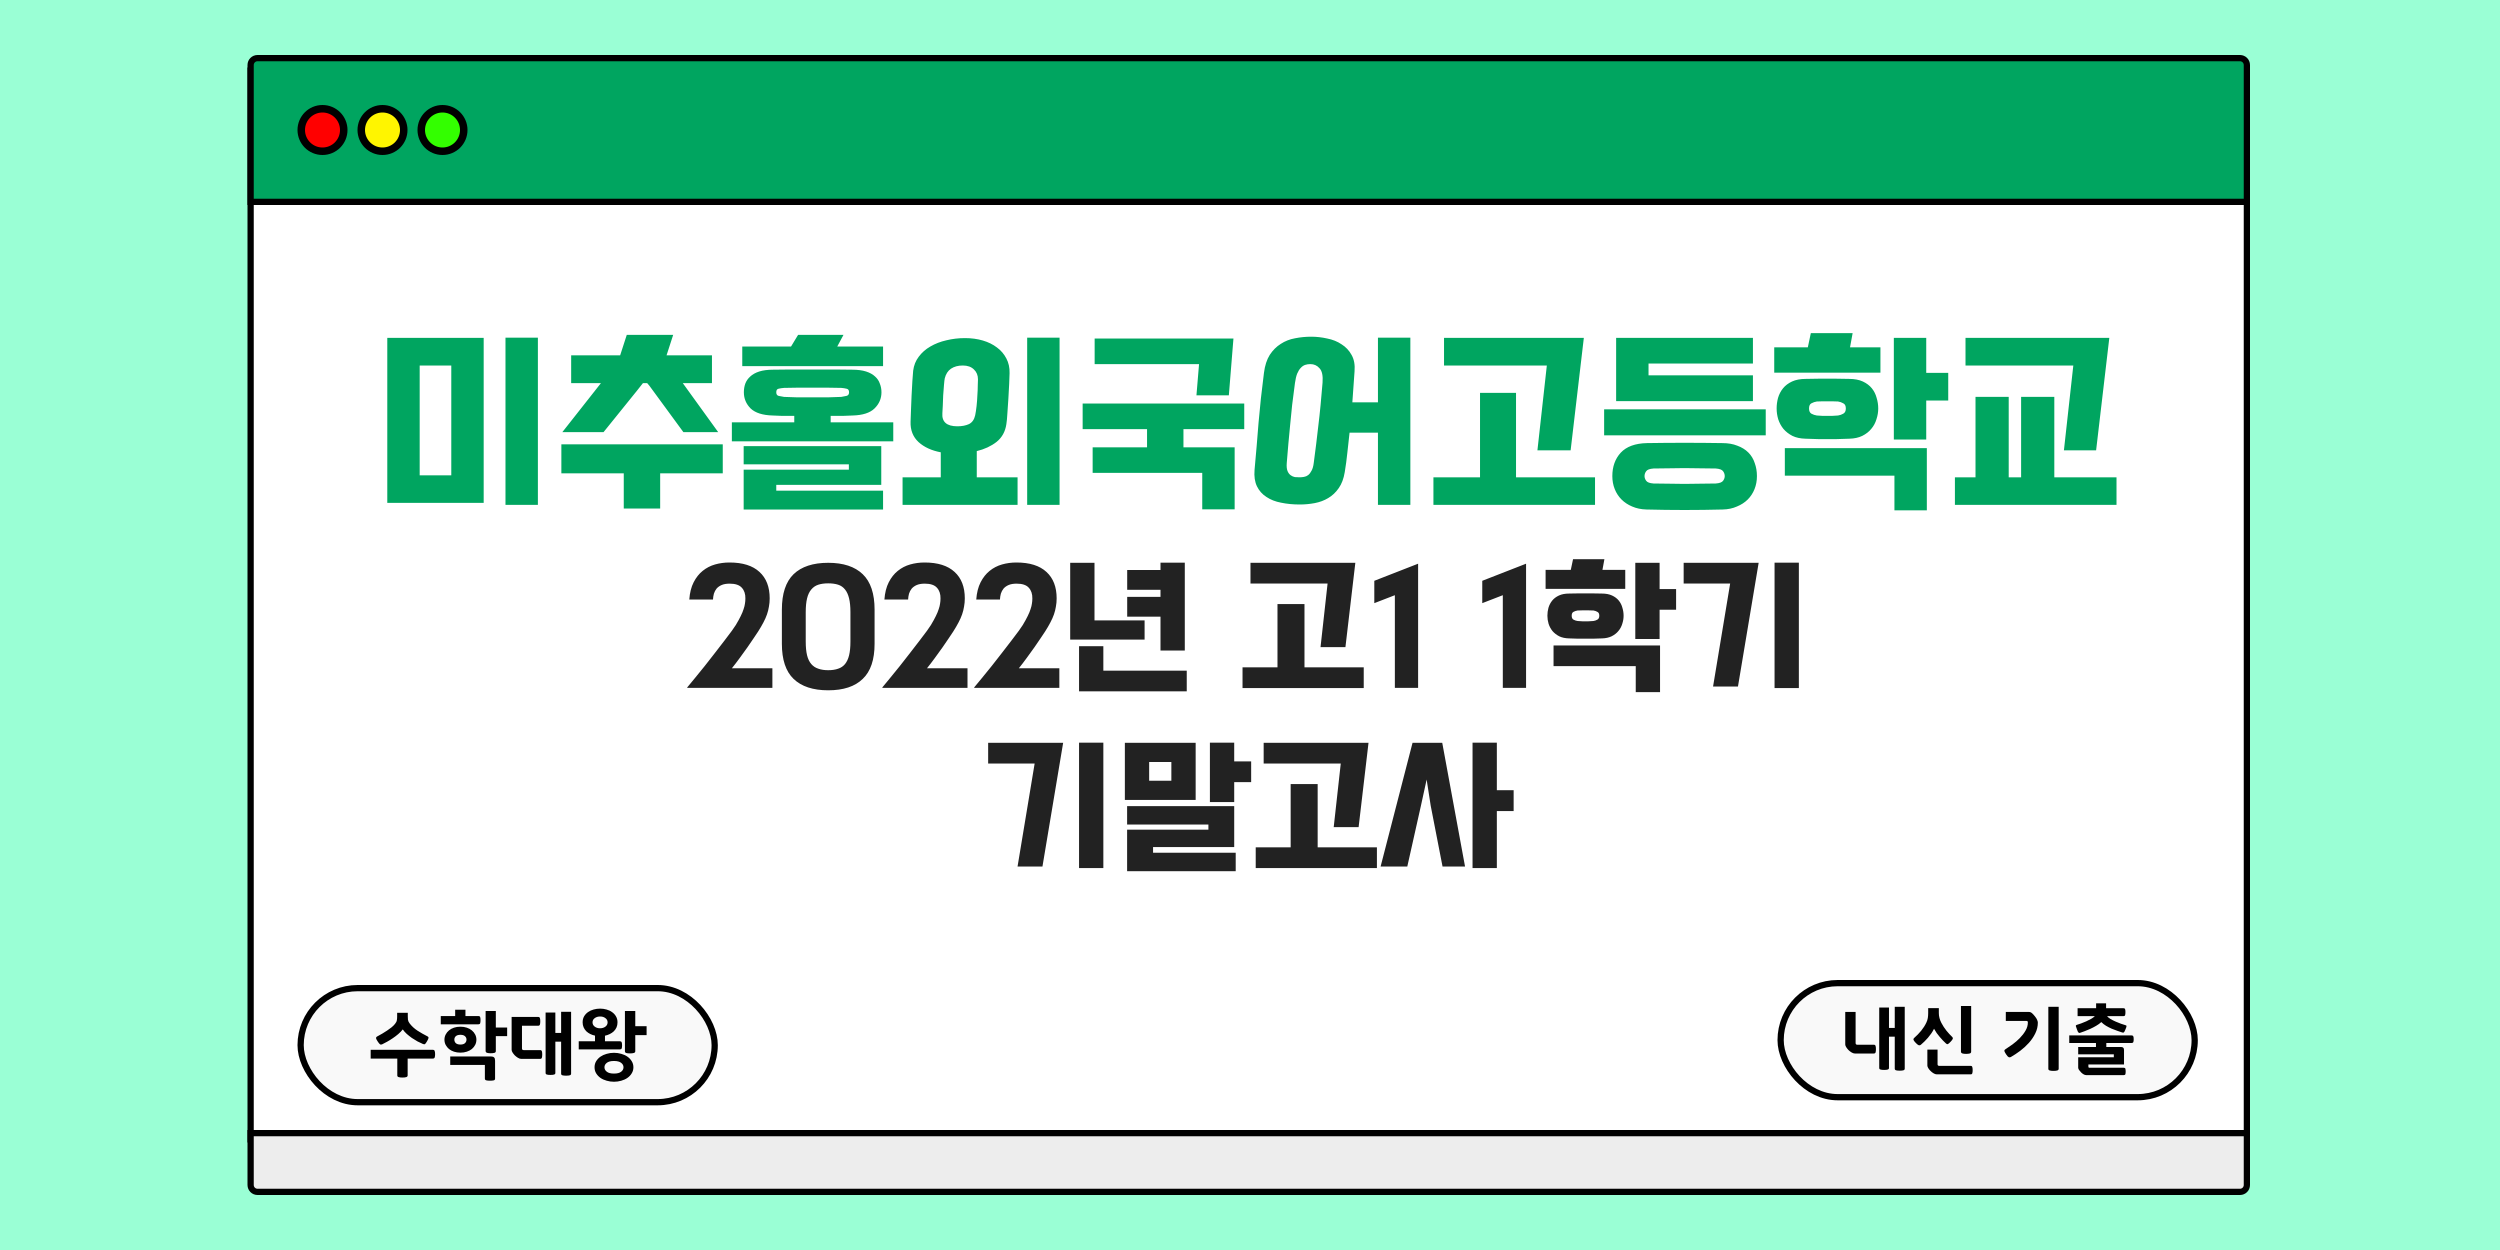 <svg width="1000" height="500" viewBox="0 0 1000 500" fill="none" xmlns="http://www.w3.org/2000/svg">
<rect width="1000" height="500" fill="#9AFFD5"/>
<rect x="100.25" y="28.25" width="798.5" height="427.5" fill="white" stroke="black" stroke-width="2.5"/>
<path d="M100.25 26C100.25 24.481 101.481 23.25 103 23.25H896C897.519 23.25 898.75 24.481 898.75 26V80.75H100.25V26Z" fill="#00A560" stroke="black" stroke-width="2.5"/>
<rect x="120.25" y="395.25" width="165.625" height="45.625" rx="22.812" fill="#F9F9F9" stroke="black" stroke-width="2.5"/>
<path d="M154.914 201.16V135.16H193.474V201.16H154.914ZM215.154 201.96H202.194V135.08H215.154V201.96ZM167.874 190.12H180.514V146.2H167.874V190.12ZM273.105 153.24L287.265 172.84H273.345L259.745 154.28L258.865 153.24H257.185L254.785 156.28L241.425 172.84H224.945L240.385 153.24H228.465V142.12H248.065L250.705 133.96H269.265L266.625 142.12H284.785V153.24H273.105ZM264.065 203.4H249.505V189.32H224.545V177.72H289.105V189.32H264.065V203.4ZM309.066 166.2C305.066 166.093 302.133 165.16 300.266 163.4C298.453 161.587 297.546 159.427 297.546 156.92C297.546 155.693 297.733 154.547 298.106 153.48C298.533 152.36 299.2 151.4 300.106 150.6C301.013 149.747 302.213 149.08 303.706 148.6C305.2 148.12 307.04 147.88 309.226 147.88C311.2 147.827 313.573 147.8 316.346 147.8C319.173 147.8 322.053 147.8 324.986 147.8C327.973 147.8 330.853 147.8 333.626 147.8C336.453 147.8 338.88 147.827 340.906 147.88C343.093 147.88 344.933 148.12 346.426 148.6C347.92 149.08 349.12 149.747 350.026 150.6C350.933 151.4 351.573 152.36 351.946 153.48C352.373 154.547 352.586 155.693 352.586 156.92C352.586 159.427 351.653 161.587 349.786 163.4C347.973 165.16 345.066 166.093 341.066 166.2C339.84 166.253 338.48 166.307 336.986 166.36C335.493 166.36 333.92 166.36 332.266 166.36V168.92H357.306V176.52H292.746V168.92H317.706V166.36C316.053 166.36 314.48 166.36 312.986 166.36C311.546 166.307 310.24 166.253 309.066 166.2ZM353.226 196.28V203.8H297.466V187.88H339.546V185.72H297.466V178.44H352.506V193.96H310.506V196.28H353.226ZM296.906 146.44V138.6H316.426L319.226 133.96H337.386L334.906 138.6H353.226V146.44H296.906ZM336.506 158.76C337.253 158.653 337.946 158.52 338.586 158.36C339.28 158.2 339.626 157.72 339.626 156.92C339.626 156.067 339.28 155.587 338.586 155.48C337.946 155.32 337.253 155.213 336.506 155.16C335.44 155.107 333.84 155.08 331.706 155.08C329.626 155.08 327.413 155.08 325.066 155.08C322.72 155.08 320.48 155.08 318.346 155.08C316.266 155.08 314.693 155.107 313.626 155.16C312.88 155.213 312.16 155.32 311.466 155.48C310.826 155.587 310.506 156.067 310.506 156.92C310.506 157.72 310.826 158.2 311.466 158.36C312.16 158.52 312.88 158.653 313.626 158.76C314.693 158.813 316.266 158.867 318.346 158.92C320.48 158.92 322.72 158.92 325.066 158.92C327.413 158.92 329.626 158.92 331.706 158.92C333.84 158.867 335.44 158.813 336.506 158.76ZM364.228 168.68C364.281 167.667 364.334 166.2 364.388 164.28C364.494 162.36 364.574 160.36 364.628 158.28C364.734 156.2 364.841 154.253 364.948 152.44C365.054 150.573 365.161 149.187 365.268 148.28C365.534 146.147 366.281 144.28 367.508 142.68C368.734 141.027 370.281 139.667 372.148 138.6C374.068 137.48 376.201 136.653 378.548 136.12C380.948 135.533 383.428 135.24 385.988 135.24C388.548 135.24 390.921 135.56 393.108 136.2C395.294 136.84 397.188 137.773 398.788 139C400.388 140.173 401.641 141.64 402.548 143.4C403.454 145.107 403.881 147.053 403.828 149.24C403.828 150.2 403.774 151.64 403.668 153.56C403.561 155.427 403.454 157.4 403.348 159.48C403.241 161.56 403.108 163.533 402.948 165.4C402.841 167.267 402.708 168.68 402.548 169.64C402.121 172.627 400.814 175 398.628 176.76C396.441 178.467 393.801 179.693 390.708 180.44V190.92H407.028V201.96H361.028V190.92H376.308V180.92C372.628 180.227 369.668 178.867 367.428 176.84C365.188 174.76 364.121 172.04 364.228 168.68ZM423.828 201.96H410.868V135.08H423.828V201.96ZM377.908 151.32C377.801 151.8 377.694 152.707 377.588 154.04C377.481 155.32 377.374 156.707 377.268 158.2C377.214 159.693 377.161 161.107 377.108 162.44C377.054 163.773 377.001 164.707 376.948 165.24C376.681 168.76 378.681 170.52 382.948 170.52C384.761 170.52 386.308 170.227 387.588 169.64C388.868 169 389.694 167.827 390.068 166.12C390.281 165.107 390.468 163.88 390.628 162.44C390.788 161 390.894 159.56 390.948 158.12C391.054 156.68 391.108 155.373 391.108 154.2C391.161 153.027 391.188 152.2 391.188 151.72C391.188 150.12 390.654 148.813 389.588 147.8C388.521 146.733 387.028 146.2 385.108 146.2C383.241 146.2 381.668 146.627 380.388 147.48C379.161 148.333 378.334 149.613 377.908 151.32ZM480.899 203.72V189.16H437.059V178.92H458.819V171.64H433.059V161.4H497.699V171.64H473.379V178.92H493.859V203.72H480.899ZM478.579 158.12L479.619 145.64H437.859V135.4H493.379L491.539 158.12H478.579ZM540.94 160.92H551.18V135.08H564.14V201.96H551.18V173.08H539.82C539.553 175.8 539.26 178.467 538.94 181.08C538.673 183.693 538.327 186.28 537.9 188.84C537.473 191.453 536.673 193.587 535.5 195.24C534.327 196.947 532.913 198.28 531.26 199.24C529.66 200.2 527.873 200.867 525.9 201.24C523.927 201.613 521.927 201.8 519.9 201.8C517.233 201.8 514.753 201.56 512.46 201.08C510.167 200.653 508.193 199.88 506.54 198.76C504.887 197.693 503.633 196.28 502.78 194.52C501.927 192.76 501.607 190.573 501.82 187.96C502.407 181.613 502.94 175.32 503.42 169.08C503.953 162.787 504.673 156.147 505.58 149.16C505.953 146.227 506.727 143.827 507.9 141.96C509.127 140.093 510.593 138.627 512.3 137.56C514.007 136.44 515.9 135.693 517.98 135.32C520.113 134.893 522.273 134.68 524.46 134.68C526.593 134.68 528.727 134.92 530.86 135.4C533.047 135.827 534.967 136.6 536.62 137.72C538.327 138.787 539.66 140.2 540.62 141.96C541.633 143.72 542.033 145.907 541.82 148.52L540.94 160.92ZM525.5 185.16C525.82 182.653 526.14 180.173 526.46 177.72C526.78 175.267 527.073 172.76 527.34 170.2C527.66 167.64 527.953 164.947 528.22 162.12C528.487 159.293 528.753 156.28 529.02 153.08C529.233 150.307 528.833 148.387 527.82 147.32C526.86 146.2 525.633 145.64 524.14 145.64C523.393 145.64 522.7 145.747 522.06 145.96C521.42 146.173 520.833 146.573 520.3 147.16C519.767 147.693 519.287 148.467 518.86 149.48C518.487 150.44 518.193 151.693 517.98 153.24C517.553 156.333 517.18 159.24 516.86 161.96C516.593 164.68 516.327 167.347 516.06 169.96C515.793 172.52 515.553 175.053 515.34 177.56C515.127 180.067 514.913 182.627 514.7 185.24C514.593 186.573 514.7 187.64 515.02 188.44C515.34 189.187 515.767 189.747 516.3 190.12C516.833 190.493 517.393 190.733 517.98 190.84C518.62 190.893 519.233 190.92 519.82 190.92C520.407 190.92 520.993 190.867 521.58 190.76C522.22 190.653 522.78 190.413 523.26 190.04C523.793 189.613 524.247 189.027 524.62 188.28C525.047 187.533 525.34 186.493 525.5 185.16ZM577.611 135.16H633.531L628.251 180.12H614.971L618.731 146.2H577.611V135.16ZM638.011 201.96H573.371V190.92H592.011V157.16H606.411V190.92H638.011V201.96ZM706.293 163.72V174.12H641.653V163.72H706.293ZM658.613 203.8C656.479 203.747 654.559 203.347 652.853 202.6C651.199 201.907 649.786 200.973 648.613 199.8C647.439 198.627 646.533 197.24 645.893 195.64C645.253 194.04 644.933 192.307 644.933 190.44C644.933 186.653 646.053 183.533 648.293 181.08C650.586 178.627 654.079 177.347 658.773 177.24C668.799 177.08 678.853 177.08 688.933 177.24C691.226 177.24 693.226 177.587 694.933 178.28C696.693 178.92 698.159 179.827 699.333 181C700.506 182.173 701.359 183.587 701.893 185.24C702.479 186.84 702.773 188.573 702.773 190.44C702.773 192.307 702.453 194.04 701.813 195.64C701.173 197.24 700.266 198.627 699.093 199.8C697.919 200.973 696.479 201.907 694.773 202.6C693.119 203.347 691.226 203.747 689.093 203.8C678.906 204.067 668.746 204.067 658.613 203.8ZM686.293 193.4C687.839 193.293 688.826 192.92 689.253 192.28C689.679 191.693 689.893 191.08 689.893 190.44C689.893 189.747 689.679 189.107 689.253 188.52C688.826 187.88 687.839 187.507 686.293 187.4C683.999 187.347 681.839 187.32 679.812 187.32C677.786 187.267 675.786 187.24 673.813 187.24C671.893 187.24 669.919 187.267 667.893 187.32C665.866 187.32 663.706 187.347 661.413 187.4C659.866 187.507 658.879 187.88 658.453 188.52C658.026 189.107 657.813 189.747 657.813 190.44C657.813 191.08 658.026 191.693 658.453 192.28C658.879 192.92 659.866 193.293 661.413 193.4C663.706 193.453 665.866 193.48 667.893 193.48C669.919 193.533 671.893 193.56 673.813 193.56C675.786 193.56 677.786 193.533 679.812 193.48C681.839 193.48 683.999 193.453 686.293 193.4ZM701.173 150.12V160.44H646.453V135.16H701.173V145.4H659.413V150.12H701.173ZM722.174 175.48C720.147 175.427 718.414 175.053 716.974 174.36C715.534 173.613 714.334 172.68 713.374 171.56C712.467 170.44 711.774 169.16 711.294 167.72C710.867 166.28 710.654 164.84 710.654 163.4C710.654 161.96 710.84 160.547 711.214 159.16C711.64 157.72 712.307 156.44 713.214 155.32C714.12 154.2 715.32 153.293 716.814 152.6C718.307 151.907 720.147 151.56 722.334 151.56C724.307 151.507 725.934 151.48 727.214 151.48C728.547 151.48 729.8 151.48 730.974 151.48C732.147 151.48 733.374 151.48 734.654 151.48C735.934 151.48 737.587 151.507 739.614 151.56C741.8 151.56 743.64 151.907 745.134 152.6C746.627 153.293 747.827 154.2 748.734 155.32C749.64 156.44 750.28 157.72 750.654 159.16C751.08 160.547 751.294 161.96 751.294 163.4C751.294 164.84 751.054 166.28 750.574 167.72C750.147 169.16 749.454 170.44 748.494 171.56C747.587 172.68 746.387 173.613 744.894 174.36C743.454 175.053 741.747 175.427 739.774 175.48C737.747 175.533 736.067 175.587 734.734 175.64C733.4 175.64 732.147 175.64 730.974 175.64C729.8 175.64 728.547 175.64 727.214 175.64C725.88 175.587 724.2 175.533 722.174 175.48ZM757.774 190.28H713.934V179.24H770.734V204.12H757.774V190.28ZM779.294 160.2H770.494V175.8H757.534V135.16H770.494V149.16H779.294V160.2ZM752.174 149.08H709.694V138.92H723.134L724.334 133.24H741.054L740.014 138.92H752.174V149.08ZM735.214 166.2C735.96 166.093 736.654 165.853 737.294 165.48C737.987 165.107 738.334 164.413 738.334 163.4C738.334 162.333 737.987 161.64 737.294 161.32C736.654 160.947 735.96 160.707 735.214 160.6C734.147 160.547 733.294 160.52 732.654 160.52C732.067 160.52 731.507 160.52 730.974 160.52C730.44 160.52 729.854 160.52 729.214 160.52C728.627 160.52 727.8 160.547 726.734 160.6C725.987 160.707 725.267 160.947 724.574 161.32C723.934 161.64 723.614 162.333 723.614 163.4C723.614 164.413 723.934 165.107 724.574 165.48C725.267 165.853 725.987 166.093 726.734 166.2C727.8 166.253 728.627 166.307 729.214 166.36C729.854 166.36 730.44 166.36 730.974 166.36C731.507 166.36 732.067 166.36 732.654 166.36C733.294 166.307 734.147 166.253 735.214 166.2ZM846.605 201.96H781.965V190.92H790.205V158.76H803.485V190.92H808.445V158.76H821.725V190.92H846.605V201.96ZM786.205 135.16H843.725L838.445 180.12H825.565L829.325 146.2H786.205V135.16Z" fill="#00A560"/>
<path d="M274.874 274.98C275.714 273.98 276.754 272.72 277.994 271.2C279.234 269.72 280.534 268.12 281.894 266.4C283.254 264.68 284.614 262.94 285.974 261.18C287.374 259.38 288.654 257.72 289.814 256.2C290.974 254.68 291.954 253.38 292.754 252.3C293.554 251.18 294.074 250.42 294.314 250.02C295.154 248.62 295.814 247.42 296.294 246.42C296.814 245.38 297.194 244.46 297.434 243.66C297.714 242.86 297.894 242.14 297.974 241.5C298.094 240.82 298.154 240.12 298.154 239.4C298.194 237.6 297.714 236.16 296.714 235.08C295.754 234 294.134 233.46 291.854 233.46C290.574 233.46 289.514 233.64 288.674 234C287.834 234.36 287.154 234.84 286.634 235.44C286.154 236.04 285.794 236.72 285.554 237.48C285.354 238.24 285.234 239.02 285.194 239.82H275.714C275.914 237.1 276.494 234.8 277.454 232.92C278.414 231.04 279.614 229.52 281.054 228.36C282.534 227.16 284.194 226.3 286.034 225.78C287.874 225.26 289.794 225 291.794 225C297.074 225 301.074 226.26 303.794 228.78C306.514 231.26 307.874 234.78 307.874 239.34C307.874 240.5 307.774 241.6 307.574 242.64C307.414 243.68 307.154 244.72 306.794 245.76C306.434 246.8 305.954 247.88 305.354 249C304.794 250.08 304.094 251.28 303.254 252.6C302.894 253.12 302.334 253.96 301.574 255.12C300.854 256.24 299.994 257.5 298.994 258.9C298.034 260.26 296.994 261.7 295.874 263.22C294.794 264.7 293.754 266.06 292.754 267.3H308.954V275.16H274.934L274.874 274.98ZM312.752 243.84C312.752 237.44 314.312 232.72 317.432 229.68C320.592 226.64 325.212 225.12 331.292 225.12C337.332 225.12 341.932 226.64 345.092 229.68C348.252 232.72 349.832 237.44 349.832 243.84V257.52C349.832 263.88 348.252 268.56 345.092 271.56C341.972 274.6 337.372 276.12 331.292 276.12C325.212 276.12 320.592 274.6 317.432 271.56C314.312 268.56 312.752 263.88 312.752 257.52V243.84ZM322.292 256.62C322.292 258.82 322.472 260.66 322.832 262.14C323.192 263.58 323.752 264.74 324.512 265.62C325.272 266.5 326.212 267.12 327.332 267.48C328.452 267.88 329.772 268.08 331.292 268.08C332.812 268.08 334.132 267.88 335.252 267.48C336.372 267.12 337.292 266.5 338.012 265.62C338.732 264.74 339.272 263.58 339.632 262.14C339.992 260.66 340.172 258.82 340.172 256.62V244.86C340.172 242.66 339.992 240.82 339.632 239.34C339.272 237.86 338.732 236.68 338.012 235.8C337.292 234.88 336.372 234.24 335.252 233.88C334.132 233.52 332.812 233.34 331.292 233.34C329.772 233.34 328.452 233.52 327.332 233.88C326.212 234.24 325.272 234.88 324.512 235.8C323.752 236.68 323.192 237.86 322.832 239.34C322.472 240.82 322.292 242.66 322.292 244.86V256.62ZM352.921 274.98C353.761 273.98 354.801 272.72 356.041 271.2C357.281 269.72 358.581 268.12 359.941 266.4C361.301 264.68 362.661 262.94 364.021 261.18C365.421 259.38 366.701 257.72 367.861 256.2C369.021 254.68 370.001 253.38 370.801 252.3C371.601 251.18 372.121 250.42 372.361 250.02C373.201 248.62 373.861 247.42 374.341 246.42C374.861 245.38 375.241 244.46 375.481 243.66C375.761 242.86 375.941 242.14 376.021 241.5C376.141 240.82 376.201 240.12 376.201 239.4C376.241 237.6 375.761 236.16 374.761 235.08C373.801 234 372.181 233.46 369.901 233.46C368.621 233.46 367.561 233.64 366.721 234C365.881 234.36 365.201 234.84 364.681 235.44C364.201 236.04 363.841 236.72 363.601 237.48C363.401 238.24 363.281 239.02 363.241 239.82H353.761C353.961 237.1 354.541 234.8 355.501 232.92C356.461 231.04 357.661 229.52 359.101 228.36C360.581 227.16 362.241 226.3 364.081 225.78C365.921 225.26 367.841 225 369.841 225C375.121 225 379.121 226.26 381.841 228.78C384.561 231.26 385.921 234.78 385.921 239.34C385.921 240.5 385.821 241.6 385.621 242.64C385.461 243.68 385.201 244.72 384.841 245.76C384.481 246.8 384.001 247.88 383.401 249C382.841 250.08 382.141 251.28 381.301 252.6C380.941 253.12 380.381 253.96 379.621 255.12C378.901 256.24 378.041 257.5 377.041 258.9C376.081 260.26 375.041 261.7 373.921 263.22C372.841 264.7 371.801 266.06 370.801 267.3H387.001V275.16H352.981L352.921 274.98ZM389.659 274.98C390.499 273.98 391.539 272.72 392.779 271.2C394.019 269.72 395.319 268.12 396.679 266.4C398.039 264.68 399.399 262.94 400.759 261.18C402.159 259.38 403.439 257.72 404.599 256.2C405.759 254.68 406.739 253.38 407.539 252.3C408.339 251.18 408.859 250.42 409.099 250.02C409.939 248.62 410.599 247.42 411.079 246.42C411.599 245.38 411.979 244.46 412.219 243.66C412.499 242.86 412.679 242.14 412.759 241.5C412.879 240.82 412.939 240.12 412.939 239.4C412.979 237.6 412.499 236.16 411.499 235.08C410.539 234 408.919 233.46 406.639 233.46C405.359 233.46 404.299 233.64 403.459 234C402.619 234.36 401.939 234.84 401.419 235.44C400.939 236.04 400.579 236.72 400.339 237.48C400.139 238.24 400.019 239.02 399.979 239.82H390.499C390.699 237.1 391.279 234.8 392.239 232.92C393.199 231.04 394.399 229.52 395.839 228.36C397.319 227.16 398.979 226.3 400.819 225.78C402.659 225.26 404.579 225 406.579 225C411.859 225 415.859 226.26 418.579 228.78C421.299 231.26 422.659 234.78 422.659 239.34C422.659 240.5 422.559 241.6 422.359 242.64C422.199 243.68 421.939 244.72 421.579 245.76C421.219 246.8 420.739 247.88 420.139 249C419.579 250.08 418.879 251.28 418.039 252.6C417.679 253.12 417.119 253.96 416.359 255.12C415.639 256.24 414.779 257.5 413.779 258.9C412.819 260.26 411.779 261.7 410.659 263.22C409.579 264.7 408.539 266.06 407.539 267.3H423.739V275.16H389.719L389.659 274.98ZM450.878 228H464.198V225.06H473.918V260.22H464.198V246.66H450.878V238.74H464.198V235.92H450.878V228ZM457.838 255.84H428.078V225.12H437.798V248.16H457.838V255.84ZM441.338 268.26H474.698V276.54H431.618V258.48H441.338V268.26ZM500.193 225.12H542.133L538.173 258.84H528.213L531.033 233.4H500.193V225.12ZM545.493 275.22H497.013V266.94H510.993V241.62H521.793V266.94H545.493V275.22ZM557.944 275.16V238.08L549.724 241.26V232.32L567.244 225.48V275.16H557.944ZM601.127 275.16V238.08L592.907 241.26V232.32L610.427 225.48V275.16H601.127ZM627.599 255.36C626.079 255.32 624.779 255.04 623.699 254.52C622.619 253.96 621.719 253.26 620.999 252.42C620.319 251.58 619.799 250.62 619.439 249.54C619.119 248.46 618.959 247.38 618.959 246.3C618.959 245.22 619.099 244.16 619.379 243.12C619.699 242.04 620.199 241.08 620.879 240.24C621.559 239.4 622.459 238.72 623.579 238.2C624.699 237.68 626.079 237.42 627.719 237.42C629.199 237.38 630.419 237.36 631.379 237.36C632.379 237.36 633.319 237.36 634.199 237.36C635.079 237.36 635.999 237.36 636.959 237.36C637.919 237.36 639.159 237.38 640.679 237.42C642.319 237.42 643.699 237.68 644.819 238.2C645.939 238.72 646.839 239.4 647.519 240.24C648.199 241.08 648.679 242.04 648.959 243.12C649.279 244.16 649.439 245.22 649.439 246.3C649.439 247.38 649.259 248.46 648.899 249.54C648.579 250.62 648.059 251.58 647.339 252.42C646.659 253.26 645.759 253.96 644.639 254.52C643.559 255.04 642.279 255.32 640.799 255.36C639.279 255.4 638.019 255.44 637.019 255.48C636.019 255.48 635.079 255.48 634.199 255.48C633.319 255.48 632.379 255.48 631.379 255.48C630.379 255.44 629.119 255.4 627.599 255.36ZM654.299 266.46H621.419V258.18H664.019V276.84H654.299V266.46ZM670.439 243.9H663.839V255.6H654.119V225.12H663.839V235.62H670.439V243.9ZM650.099 235.56H618.239V227.94H628.319L629.219 223.68H641.759L640.979 227.94H650.099V235.56ZM637.379 248.4C637.939 248.32 638.459 248.14 638.939 247.86C639.459 247.58 639.719 247.06 639.719 246.3C639.719 245.5 639.459 244.98 638.939 244.74C638.459 244.46 637.939 244.28 637.379 244.2C636.579 244.16 635.939 244.14 635.459 244.14C635.019 244.14 634.599 244.14 634.199 244.14C633.799 244.14 633.359 244.14 632.879 244.14C632.439 244.14 631.819 244.16 631.019 244.2C630.459 244.28 629.919 244.46 629.399 244.74C628.919 244.98 628.679 245.5 628.679 246.3C628.679 247.06 628.919 247.58 629.399 247.86C629.919 248.14 630.459 248.32 631.019 248.4C631.819 248.44 632.439 248.48 632.879 248.52C633.359 248.52 633.799 248.52 634.199 248.52C634.599 248.52 635.019 248.52 635.459 248.52C635.939 248.48 636.579 248.44 637.379 248.4ZM673.463 225.12H703.463L695.183 274.62H685.223L692.063 233.4H673.463V225.12ZM719.543 275.22H709.823V225.06H719.543V275.22ZM395.259 297.12H425.259L416.979 346.62H407.019L413.859 305.4H395.259V297.12ZM441.339 347.22H431.619V297.06H441.339V347.22ZM494.283 341.1V348.48H450.843V331.86H483.363V329.82H450.843V322.44H493.683V338.82H461.223V341.1H494.283ZM478.263 297.12V319.98H449.943V297.12H478.263ZM500.463 312.84H493.683V320.82H483.963V297.06H493.683V304.56H500.463V312.84ZM468.543 312.3V304.8H459.663V312.3H468.543ZM505.466 297.12H547.406L543.446 330.84H533.486L536.306 305.4H505.466V297.12ZM550.766 347.22H502.286V338.94H516.266V313.62H527.066V338.94H550.766V347.22ZM586.017 346.62H577.017L572.277 322.26L570.657 311.82L568.377 322.26L562.917 346.62H552.237L565.017 297.12H576.897L586.017 346.62ZM605.457 324.42H598.737V347.22H589.017V297.06H598.737V316.08H605.457V324.42Z" fill="#222222"/>
<path d="M173.109 419.92C173.509 419.92 173.759 420.07 173.859 420.37C173.979 420.67 174.039 421.11 174.039 421.69C174.039 422.27 173.979 422.71 173.859 423.01C173.759 423.29 173.509 423.43 173.109 423.43H163.059V430.15C163.059 430.49 162.879 430.72 162.519 430.84C162.159 430.96 161.639 431.02 160.959 431.02C160.319 431.02 159.819 430.96 159.459 430.84C159.099 430.74 158.919 430.52 158.919 430.18V423.43H148.269V419.92H173.109ZM169.209 417.61C168.509 417.31 167.769 416.96 166.989 416.56C166.229 416.14 165.479 415.68 164.739 415.18C164.019 414.66 163.339 414.12 162.699 413.56C162.059 412.98 161.529 412.38 161.109 411.76C160.629 412.38 160.029 413 159.309 413.62C158.609 414.22 157.869 414.78 157.089 415.3C156.329 415.82 155.569 416.29 154.809 416.71C154.069 417.13 153.419 417.47 152.859 417.73C152.519 417.89 152.229 417.88 151.989 417.7C151.749 417.52 151.459 417.17 151.119 416.65C150.719 416.07 150.489 415.63 150.429 415.33C150.389 415.01 150.539 414.76 150.879 414.58C151.559 414.2 152.239 413.82 152.919 413.44C153.599 413.04 154.249 412.63 154.869 412.21C155.509 411.79 156.099 411.36 156.639 410.92C157.179 410.48 157.639 410.02 158.019 409.54C158.439 409.02 158.679 408.54 158.739 408.1C158.819 407.66 158.859 407.19 158.859 406.69V405.13H163.119V406.6C163.119 406.98 163.139 407.41 163.179 407.89C163.239 408.37 163.469 408.87 163.869 409.39C164.689 410.47 165.719 411.42 166.959 412.24C168.199 413.04 169.529 413.8 170.949 414.52C171.309 414.7 171.459 414.93 171.399 415.21C171.359 415.47 171.169 415.89 170.829 416.47C170.529 416.99 170.279 417.35 170.079 417.55C169.899 417.75 169.609 417.77 169.209 417.61ZM177.779 415.87C177.779 415.13 177.939 414.45 178.259 413.83C178.579 413.19 179.019 412.64 179.579 412.18C180.139 411.7 180.809 411.33 181.589 411.07C182.369 410.81 183.229 410.68 184.169 410.68C185.089 410.68 185.939 410.81 186.719 411.07C187.519 411.33 188.199 411.7 188.759 412.18C189.319 412.64 189.759 413.19 190.079 413.83C190.399 414.45 190.559 415.13 190.559 415.87C190.559 416.61 190.399 417.3 190.079 417.94C189.759 418.56 189.319 419.11 188.759 419.59C188.199 420.05 187.519 420.41 186.719 420.67C185.939 420.93 185.089 421.06 184.169 421.06C183.229 421.06 182.369 420.93 181.589 420.67C180.809 420.41 180.139 420.05 179.579 419.59C179.019 419.11 178.579 418.56 178.259 417.94C177.939 417.3 177.779 416.61 177.779 415.87ZM194.249 404.41H198.329V411.01H202.859V414.46H198.329V420.4C198.329 420.8 198.129 421.05 197.729 421.15C197.329 421.25 196.849 421.3 196.289 421.3C195.649 421.3 195.149 421.24 194.789 421.12C194.429 420.98 194.249 420.74 194.249 420.4V404.41ZM193.949 425.98H180.089V422.59H196.469C196.989 422.59 197.379 422.72 197.639 422.98C197.899 423.22 198.029 423.66 198.029 424.3V431.44C198.029 431.84 197.829 432.08 197.429 432.16C197.029 432.24 196.549 432.28 195.989 432.28C195.349 432.28 194.849 432.23 194.489 432.13C194.129 432.03 193.949 431.8 193.949 431.44V425.98ZM191.399 406.42C191.739 406.42 191.959 406.55 192.059 406.81C192.159 407.07 192.209 407.48 192.209 408.04C192.209 408.62 192.159 409.05 192.059 409.33C191.959 409.59 191.739 409.72 191.399 409.72H176.309V406.42H182.069V403.9H186.179V406.42H191.399ZM186.599 415.84C186.599 415.28 186.389 414.82 185.969 414.46C185.569 414.1 184.969 413.92 184.169 413.92C183.369 413.92 182.759 414.1 182.339 414.46C181.939 414.82 181.739 415.28 181.739 415.84C181.739 416.42 181.939 416.9 182.339 417.28C182.759 417.64 183.369 417.82 184.169 417.82C184.969 417.82 185.569 417.64 185.969 417.28C186.389 416.9 186.599 416.42 186.599 415.84ZM228.44 429.46C228.44 429.8 228.26 430.02 227.9 430.12C227.56 430.22 227.07 430.27 226.43 430.27C225.81 430.27 225.32 430.22 224.96 430.12C224.62 430.02 224.45 429.8 224.45 429.46V416.68H222.14V429.19C222.14 429.51 221.97 429.72 221.63 429.82C221.31 429.92 220.83 429.97 220.19 429.97C219.57 429.97 219.09 429.92 218.75 429.82C218.41 429.72 218.24 429.51 218.24 429.19V405.01H222.14V413.17H224.45V404.71H228.44V429.46ZM208.79 410.29V419.35C208.79 419.81 209.01 420.04 209.45 420.04H216.08C216.42 420.04 216.64 420.19 216.74 420.49C216.84 420.79 216.89 421.22 216.89 421.78C216.89 422.36 216.84 422.8 216.74 423.1C216.64 423.4 216.42 423.55 216.08 423.55H208.46C208.06 423.55 207.62 423.4 207.14 423.1C206.66 422.8 206.25 422.48 205.91 422.14C205.59 421.8 205.3 421.43 205.04 421.03C204.78 420.61 204.65 420.25 204.65 419.95V406.78H215.3C215.64 406.78 215.86 406.93 215.96 407.23C216.06 407.53 216.11 407.96 216.11 408.52C216.11 409.1 216.06 409.54 215.96 409.84C215.86 410.14 215.64 410.29 215.3 410.29H208.79ZM231.491 419.77V416.5H238.001V414.25C237.321 414.11 236.681 413.89 236.081 413.59C235.481 413.29 234.951 412.92 234.491 412.48C234.051 412.02 233.701 411.5 233.441 410.92C233.181 410.32 233.051 409.66 233.051 408.94C233.051 408.04 233.241 407.25 233.621 406.57C234.021 405.89 234.541 405.32 235.181 404.86C235.841 404.38 236.591 404.03 237.431 403.81C238.271 403.57 239.141 403.45 240.041 403.45C240.941 403.45 241.801 403.57 242.621 403.81C243.461 404.03 244.201 404.38 244.841 404.86C245.501 405.32 246.021 405.89 246.401 406.57C246.801 407.25 247.001 408.04 247.001 408.94C247.001 409.68 246.871 410.35 246.611 410.95C246.351 411.53 245.991 412.05 245.531 412.51C245.071 412.95 244.531 413.32 243.911 413.62C243.311 413.92 242.671 414.14 241.991 414.28V416.5H247.901C248.301 416.5 248.551 416.63 248.651 416.89C248.771 417.15 248.831 417.57 248.831 418.15C248.831 418.73 248.771 419.15 248.651 419.41C248.551 419.65 248.301 419.77 247.901 419.77H231.491ZM253.361 426.91C253.361 427.81 253.141 428.61 252.701 429.31C252.281 430.03 251.711 430.64 250.991 431.14C250.291 431.64 249.471 432.02 248.531 432.28C247.591 432.56 246.611 432.7 245.591 432.7C244.571 432.7 243.591 432.56 242.651 432.28C241.711 432.02 240.881 431.64 240.161 431.14C239.461 430.64 238.891 430.03 238.451 429.31C238.031 428.61 237.821 427.81 237.821 426.91C237.821 426.01 238.031 425.21 238.451 424.51C238.891 423.79 239.461 423.18 240.161 422.68C240.881 422.18 241.711 421.8 242.651 421.54C243.591 421.26 244.571 421.12 245.591 421.12C246.611 421.12 247.591 421.26 248.531 421.54C249.471 421.8 250.291 422.18 250.991 422.68C251.711 423.18 252.281 423.79 252.701 424.51C253.141 425.21 253.361 426.01 253.361 426.91ZM249.971 404.41H254.111V410.47H258.641V414.04H254.111V420.49C254.111 420.83 253.931 421.06 253.571 421.18C253.211 421.3 252.691 421.36 252.011 421.36C251.371 421.36 250.871 421.31 250.511 421.21C250.151 421.09 249.971 420.86 249.971 420.52V404.41ZM249.401 426.91C249.401 426.21 249.091 425.62 248.471 425.14C247.851 424.64 246.891 424.39 245.591 424.39C244.291 424.39 243.331 424.64 242.711 425.14C242.091 425.62 241.781 426.21 241.781 426.91C241.781 427.61 242.091 428.2 242.711 428.68C243.331 429.18 244.291 429.43 245.591 429.43C246.891 429.43 247.851 429.18 248.471 428.68C249.091 428.2 249.401 427.61 249.401 426.91ZM240.011 411.31C240.871 411.31 241.591 411.09 242.171 410.65C242.751 410.21 243.041 409.64 243.041 408.94C243.041 408.24 242.751 407.68 242.171 407.26C241.611 406.82 240.911 406.6 240.071 406.6C239.191 406.6 238.461 406.82 237.881 407.26C237.301 407.68 237.011 408.24 237.011 408.94C237.011 409.64 237.301 410.21 237.881 410.65C238.461 411.09 239.171 411.31 240.011 411.31Z" fill="black"/>
<circle cx="129" cy="52" r="8.5" fill="#FF0000" stroke="black" stroke-width="3"/>
<circle cx="153" cy="52" r="8.5" fill="#FFF500" stroke="black" stroke-width="3"/>
<circle cx="177" cy="52" r="8.5" fill="#33FF00" stroke="black" stroke-width="3"/>
<path d="M100.25 453.25H898.75V474C898.75 475.519 897.519 476.75 896 476.75H103C101.481 476.75 100.25 475.519 100.25 474V453.25Z" fill="#EDEDED" stroke="black" stroke-width="2.5"/>
<rect x="712.25" y="393.25" width="165.625" height="45.625" rx="22.812" fill="#F9F9F9" stroke="black" stroke-width="2.5"/>
<path d="M761.892 427.46C761.892 427.8 761.712 428.02 761.352 428.12C761.012 428.22 760.522 428.27 759.882 428.27C759.262 428.27 758.772 428.22 758.412 428.12C758.072 428.02 757.902 427.8 757.902 427.46V414.68H755.592V427.19C755.592 427.51 755.422 427.72 755.082 427.82C754.762 427.92 754.282 427.97 753.642 427.97C753.022 427.97 752.542 427.92 752.202 427.82C751.862 427.72 751.692 427.51 751.692 427.19V403.01H755.592V411.17H757.902V402.71H761.892V427.46ZM749.562 417.89C749.902 417.89 750.122 418.05 750.222 418.37C750.322 418.67 750.372 419.1 750.372 419.66C750.372 420.24 750.322 420.68 750.222 420.98C750.122 421.26 749.902 421.4 749.562 421.4H741.912C741.512 421.4 741.072 421.25 740.592 420.95C740.112 420.65 739.702 420.33 739.362 419.99C739.042 419.65 738.752 419.28 738.492 418.88C738.232 418.46 738.102 418.1 738.102 417.8V404.78H742.242V417.2C742.242 417.66 742.462 417.89 742.902 417.89H749.562ZM788.283 426.35C788.623 426.35 788.833 426.5 788.913 426.8C789.013 427.12 789.063 427.54 789.063 428.06C789.063 428.62 789.013 429.04 788.913 429.32C788.833 429.6 788.623 429.74 788.283 429.74H774.693C774.293 429.74 773.853 429.59 773.373 429.29C772.913 429.01 772.523 428.7 772.203 428.36C771.863 428.04 771.563 427.67 771.303 427.25C771.063 426.85 770.943 426.51 770.943 426.23V419.84H775.023V425.69C775.023 426.13 775.253 426.35 775.713 426.35H788.283ZM788.463 420.65C788.463 421.05 788.263 421.3 787.863 421.4C787.463 421.5 786.983 421.55 786.423 421.55C785.783 421.55 785.283 421.49 784.923 421.37C784.563 421.23 784.383 420.99 784.383 420.65V402.41H788.463V420.65ZM778.383 417.38C777.983 417.02 777.573 416.62 777.153 416.18C776.733 415.74 776.313 415.27 775.893 414.77C775.473 414.27 775.063 413.75 774.663 413.21C774.283 412.65 773.933 412.08 773.613 411.5C773.293 412.16 772.923 412.79 772.503 413.39C772.083 413.99 771.643 414.56 771.183 415.1C770.723 415.64 770.253 416.14 769.773 416.6C769.293 417.06 768.833 417.48 768.393 417.86C768.093 418.12 767.773 418.19 767.433 418.07C767.113 417.93 766.733 417.62 766.293 417.14C765.893 416.74 765.613 416.38 765.453 416.06C765.313 415.74 765.383 415.45 765.663 415.19C766.683 414.29 767.623 413.32 768.483 412.28C769.343 411.22 770.033 410.13 770.553 409.01C770.833 408.43 771.023 407.83 771.123 407.21C771.223 406.57 771.273 405.91 771.273 405.23V403.25H775.533V405.23C775.533 406.55 775.873 407.86 776.553 409.16C777.113 410.24 777.783 411.27 778.563 412.25C779.343 413.21 780.103 414.04 780.843 414.74C781.123 415.02 781.203 415.3 781.083 415.58C780.983 415.84 780.713 416.2 780.273 416.66C779.793 417.18 779.423 417.5 779.163 417.62C778.923 417.74 778.663 417.66 778.383 417.38ZM823.474 427.49C823.474 427.83 823.294 428.06 822.934 428.18C822.574 428.3 822.054 428.36 821.374 428.36C820.734 428.36 820.234 428.3 819.874 428.18C819.514 428.08 819.334 427.86 819.334 427.52V402.71H823.474V427.49ZM811.144 408.98C811.144 408.58 810.974 408.38 810.634 408.38H802.324V404.78H811.564C812.024 404.78 812.444 404.95 812.824 405.29C813.204 405.63 813.604 406.07 814.024 406.61C814.424 407.11 814.704 407.57 814.864 407.99C815.044 408.39 815.134 408.74 815.134 409.04C815.134 410.56 814.794 412 814.114 413.36C813.454 414.72 812.594 415.99 811.534 417.17C810.494 418.33 809.334 419.39 808.054 420.35C806.794 421.29 805.554 422.11 804.334 422.81C804.054 422.97 803.774 422.99 803.494 422.87C803.214 422.75 802.884 422.4 802.504 421.82C802.124 421.26 801.884 420.83 801.784 420.53C801.684 420.21 801.804 419.94 802.144 419.72C803.004 419.18 803.954 418.53 804.994 417.77C806.054 416.99 807.034 416.14 807.934 415.22C808.854 414.28 809.614 413.29 810.214 412.25C810.834 411.19 811.144 410.1 811.144 408.98ZM852.637 414.17C852.977 414.17 853.197 414.28 853.297 414.5C853.417 414.72 853.477 415.12 853.477 415.7C853.477 416.28 853.417 416.68 853.297 416.9C853.197 417.1 852.977 417.2 852.637 417.2H842.527V418.79H848.347C848.807 418.79 849.127 418.89 849.307 419.09C849.507 419.27 849.607 419.58 849.607 420.02V425.78H835.357V426.65C835.357 426.95 835.497 427.1 835.777 427.1H849.547C849.867 427.1 850.067 427.23 850.147 427.49C850.227 427.75 850.267 428.11 850.267 428.57C850.267 429.09 850.227 429.46 850.147 429.68C850.067 429.92 849.867 430.04 849.547 430.04H834.457C834.117 430.04 833.767 429.93 833.407 429.71C833.067 429.51 832.757 429.27 832.477 428.99C832.137 428.65 831.847 428.31 831.607 427.97C831.387 427.65 831.277 427.35 831.277 427.07V422.9H845.527V421.73H831.277V418.79H838.387V417.2H827.707V414.17H852.637ZM831.037 406.46V403.28H838.447V401.33H842.437V403.28H849.367C849.707 403.28 849.927 403.4 850.027 403.64C850.127 403.88 850.177 404.28 850.177 404.84C850.177 405.42 850.127 405.84 850.027 406.1C849.927 406.34 849.707 406.46 849.367 406.46H842.827C843.147 406.86 843.607 407.24 844.207 407.6C844.827 407.96 845.497 408.3 846.217 408.62C846.937 408.94 847.657 409.23 848.377 409.49C849.097 409.73 849.717 409.93 850.237 410.09C850.377 410.13 850.477 410.18 850.537 410.24C850.597 410.3 850.617 410.39 850.597 410.51C850.597 410.63 850.557 410.8 850.477 411.02C850.397 411.22 850.287 411.49 850.147 411.83C850.027 412.15 849.917 412.4 849.817 412.58C849.717 412.76 849.617 412.89 849.517 412.97C849.437 413.03 849.337 413.06 849.217 413.06C849.117 413.06 848.987 413.03 848.827 412.97C848.247 412.77 847.597 412.55 846.877 412.31C846.157 412.07 845.417 411.79 844.657 411.47C843.897 411.13 843.157 410.75 842.437 410.33C841.717 409.89 841.077 409.39 840.517 408.83C839.937 409.37 839.247 409.87 838.447 410.33C837.667 410.79 836.877 411.2 836.077 411.56C835.277 411.92 834.527 412.23 833.827 412.49C833.147 412.75 832.617 412.94 832.237 413.06C832.077 413.12 831.937 413.16 831.817 413.18C831.697 413.2 831.587 413.17 831.487 413.09C831.387 413.01 831.277 412.88 831.157 412.7C831.057 412.5 830.937 412.2 830.797 411.8C830.557 411.16 830.407 410.72 830.347 410.48C830.287 410.22 830.417 410.04 830.737 409.94C831.217 409.8 831.787 409.61 832.447 409.37C833.127 409.11 833.817 408.83 834.517 408.53C835.217 408.21 835.867 407.88 836.467 407.54C837.087 407.18 837.577 406.82 837.937 406.46H831.037Z" fill="black"/>
</svg>
